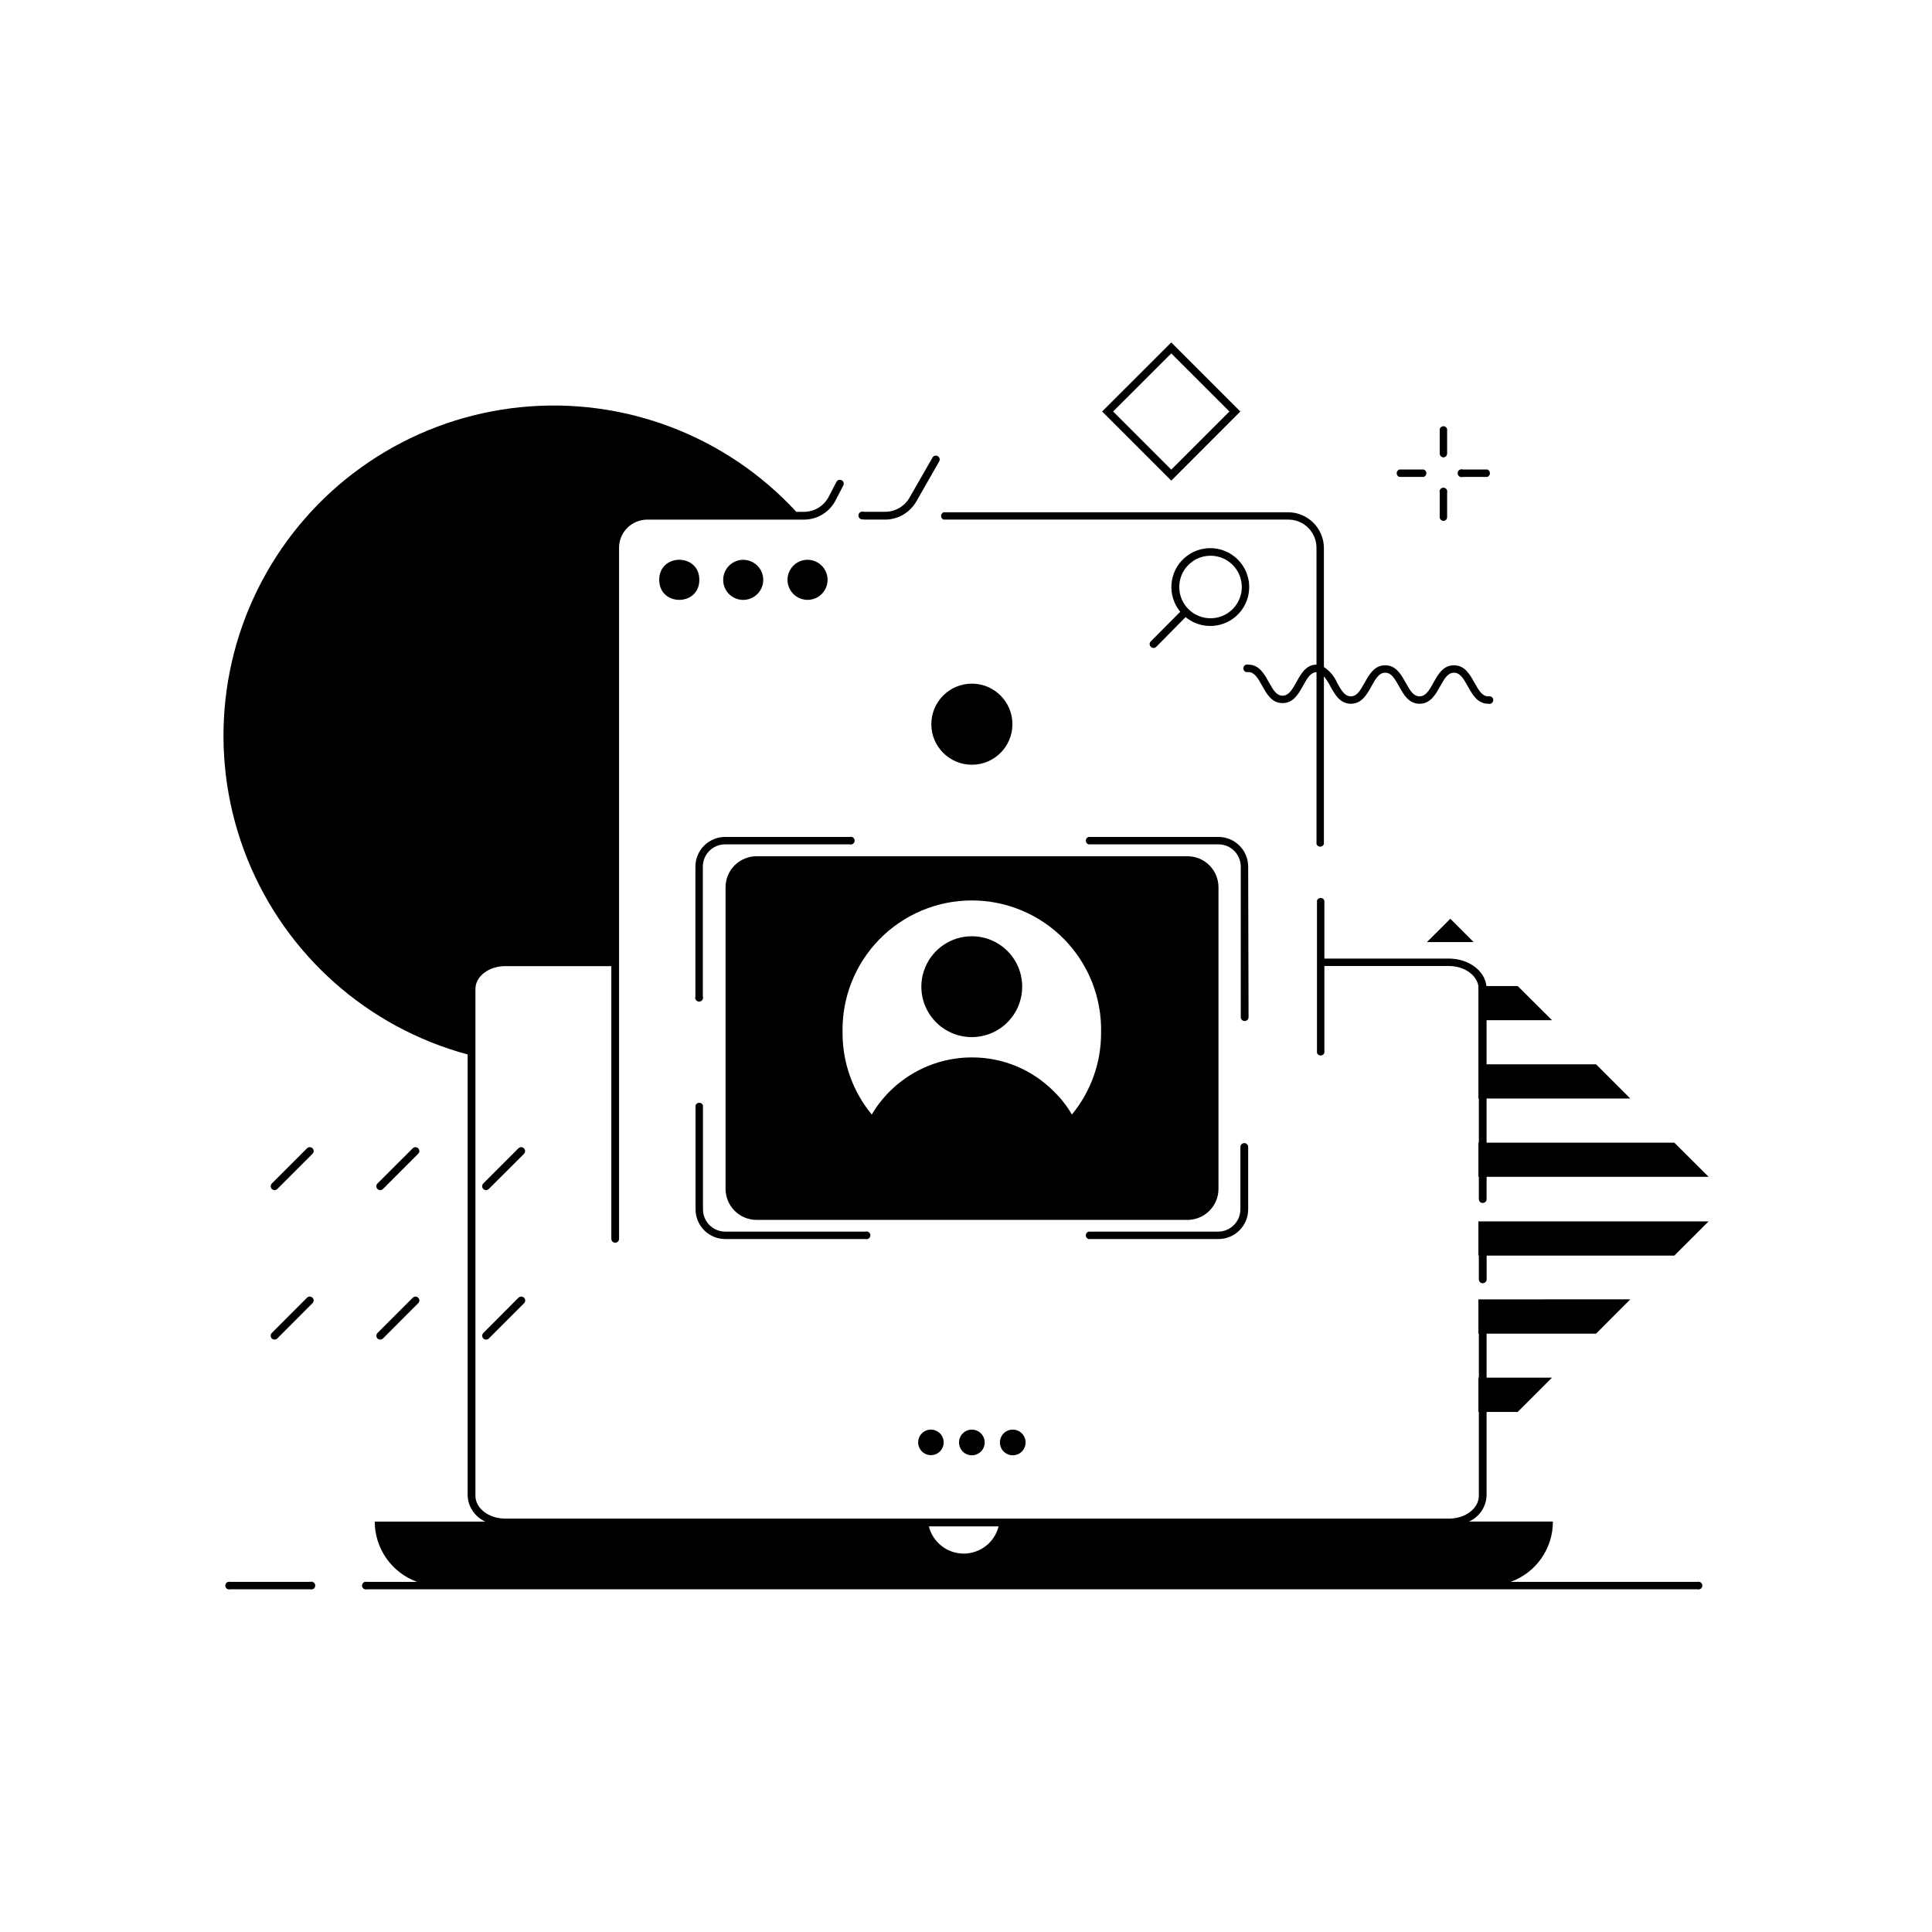 <?xml version="1.0" encoding="UTF-8"?>
<!-- Uploaded to: ICON Repo, www.svgrepo.com, Generator: ICON Repo Mixer Tools -->
<svg fill="#000000" width="800px" height="800px" version="1.1" viewBox="144 144 512 512" xmlns="http://www.w3.org/2000/svg">
 <g>
  <path d="m535.79 476.75h0.117v6.297h0.004c0 0.273 0.105 0.531 0.297 0.727 0.195 0.191 0.453 0.297 0.727 0.297 0.566 0 1.031-0.453 1.043-1.023v-6.297h49.73l9.094-9.074-61.012 0.004z"/>
  <path d="m528.35 387.48-6.199 6.18h12.379z"/>
  <path d="m472.7 253.05-18.301-18.301-18.32 18.301 18.32 18.32zm-18.301-15.391 15.41 15.391-15.41 15.41-15.41-15.41z"/>
  <path d="m216.76 459.39c0.273 0 0.531-0.105 0.727-0.297l9.328-9.328c0.203-0.191 0.312-0.453 0.312-0.727 0-0.277-0.109-0.539-0.312-0.73-0.402-0.395-1.051-0.395-1.453 0l-9.328 9.328c-0.297 0.293-0.387 0.738-0.227 1.121 0.16 0.387 0.535 0.637 0.953 0.633z"/>
  <path d="m244.76 459.39c0.273 0 0.535-0.105 0.73-0.297l9.328-9.328c0.199-0.191 0.312-0.453 0.312-0.727 0-0.277-0.113-0.539-0.312-0.73-0.398-0.391-1.039-0.391-1.438 0l-9.348 9.328c-0.297 0.293-0.387 0.738-0.227 1.121 0.16 0.387 0.535 0.637 0.953 0.633z"/>
  <path d="m282.84 448.31c-0.406-0.395-1.051-0.395-1.457 0l-9.309 9.328c-0.395 0.406-0.395 1.051 0 1.457 0.195 0.188 0.457 0.293 0.727 0.297 0.273 0.004 0.539-0.105 0.73-0.297l9.348-9.328c0.383-0.414 0.367-1.062-0.039-1.457z"/>
  <path d="m216.03 498.71c0.402 0.395 1.051 0.395 1.453 0l9.328-9.348c0.203-0.191 0.312-0.453 0.312-0.73 0-0.273-0.109-0.539-0.312-0.727-0.402-0.395-1.051-0.395-1.453 0l-9.328 9.348c-0.398 0.406-0.398 1.051 0 1.457z"/>
  <path d="m244.04 498.71c0.402 0.395 1.051 0.395 1.457 0l9.328-9.348c0.199-0.191 0.312-0.453 0.312-0.73 0-0.273-0.113-0.539-0.312-0.727-0.398-0.395-1.039-0.395-1.438 0l-9.348 9.348c-0.395 0.406-0.395 1.051 0 1.457z"/>
  <path d="m281.39 487.91-9.309 9.348c-0.395 0.406-0.395 1.051 0 1.457 0.195 0.184 0.457 0.289 0.727 0.293 0.273 0.004 0.539-0.102 0.73-0.293l9.348-9.348c0.402-0.402 0.402-1.055 0-1.457-0.402-0.402-1.055-0.402-1.457 0z"/>
  <path d="m394.09 281.7h91.336c1.977 0 3.875 0.785 5.273 2.184 1.398 1.398 2.184 3.297 2.184 5.273v30.977c-2.793 0-4.152 2.5-5.332 4.644-1.18 2.144-2.086 3.582-3.66 3.582s-2.402-1.359-3.641-3.582c-1.238-2.223-2.559-4.644-5.453-4.644-0.309-0.09-0.641-0.027-0.895 0.168-0.258 0.191-0.41 0.496-0.41 0.816 0 0.32 0.152 0.625 0.41 0.816 0.254 0.195 0.586 0.254 0.895 0.168 1.555 0 2.422 1.359 3.66 3.582 1.238 2.223 2.559 4.644 5.434 4.644s4.25-2.461 5.453-4.644c1.199-2.184 2.066-3.504 3.543-3.562v45.559h-0.004c0.148 0.418 0.543 0.699 0.984 0.699 0.445 0 0.84-0.281 0.984-0.699v-44.438c0.656 0.809 1.223 1.688 1.695 2.617 1.199 2.184 2.578 4.644 5.453 4.644s4.25-2.461 5.453-4.644c1.199-2.184 2.086-3.582 3.641-3.582 1.555 0 2.422 1.359 3.66 3.582 1.238 2.223 2.578 4.644 5.453 4.644s4.25-2.461 5.453-4.644c1.199-2.184 2.106-3.582 3.66-3.582 1.555 0 2.422 1.359 3.66 3.582 1.238 2.223 2.559 4.644 5.453 4.644h-0.008c0.309 0.09 0.641 0.027 0.895-0.168 0.258-0.191 0.41-0.496 0.41-0.816 0-0.32-0.152-0.621-0.41-0.816-0.254-0.191-0.586-0.254-0.895-0.168-1.555 0-2.422-1.359-3.66-3.582-1.238-2.223-2.559-4.644-5.453-4.644-2.894 0-4.25 2.461-5.453 4.644-1.199 2.184-2.106 3.582-3.66 3.582s-2.422-1.359-3.66-3.582c-1.238-2.223-2.559-4.644-5.453-4.644-2.894 0-4.231 2.461-5.453 4.644-1.219 2.184-2.086 3.582-3.641 3.582-1.555 0-2.422-1.359-3.641-3.582h0.004c-0.734-1.707-1.953-3.164-3.504-4.191v-31.488c0-2.523-1.004-4.949-2.789-6.734-1.785-1.785-4.207-2.789-6.734-2.789h-91.238c-0.418 0.145-0.695 0.539-0.695 0.984 0 0.441 0.277 0.836 0.695 0.984z"/>
  <path d="m372.88 281.7h5.688c3.414-0.012 6.566-1.844 8.266-4.805l6.043-10.586c0.145-0.234 0.191-0.52 0.125-0.789-0.07-0.27-0.242-0.5-0.48-0.641-0.242-0.137-0.527-0.172-0.793-0.098-0.27 0.078-0.492 0.258-0.625 0.504l-6.062 10.586h0.004c-1.332 2.32-3.801 3.754-6.477 3.762h-5.688c-0.32-0.113-0.672-0.062-0.949 0.133-0.273 0.195-0.438 0.512-0.438 0.852 0 0.336 0.164 0.652 0.438 0.848 0.277 0.195 0.629 0.246 0.949 0.133z"/>
  <path d="m329.33 297.66c0 7.082-10.629 7.082-10.629 0 0-7.086 10.629-7.086 10.629 0"/>
  <path d="m340.96 302.98c2.152 0 4.09-1.297 4.91-3.281 0.824-1.984 0.367-4.269-1.152-5.789-1.52-1.52-3.805-1.977-5.789-1.152-1.988 0.82-3.281 2.758-3.281 4.91-0.004 1.41 0.555 2.762 1.551 3.762 0.996 0.996 2.352 1.555 3.762 1.551z"/>
  <path d="m363.32 297.66c0-2.152-1.297-4.09-3.281-4.91-1.984-0.824-4.273-0.367-5.793 1.152-1.52 1.52-1.973 3.805-1.148 5.789 0.82 1.984 2.758 3.281 4.906 3.281 1.41 0 2.762-0.562 3.758-1.559 0.996-0.996 1.559-2.348 1.559-3.754z"/>
  <path d="m527.92 398.03h-32.945v-15.371c-0.145-0.418-0.539-0.695-0.98-0.695-0.445 0-0.84 0.277-0.984 0.695v40.363c0.145 0.418 0.539 0.699 0.984 0.699 0.441 0 0.836-0.281 0.98-0.699v-23.023h32.945c4.055 0 7.379 2.32 7.871 5.312 0.02 0.242 0.02 0.484 0 0.727v29.09h0.117v11.691l-0.117-0.004v9.055h0.117v5.902h0.004c0 0.277 0.109 0.539 0.305 0.73 0.195 0.195 0.461 0.301 0.738 0.293 0.27 0 0.527-0.109 0.715-0.301 0.191-0.191 0.293-0.453 0.289-0.723v-5.902h58.844l-9.094-9.055h-49.75v-11.691h38.082l-9.074-9.074-29.008 0.004v-11.691h17.34l-9.094-9.055h-8.285c-0.453-4.09-4.727-7.277-10-7.277z"/>
  <path d="m448.98 313.96c-0.199 0.191-0.312 0.453-0.312 0.727 0 0.277 0.113 0.539 0.312 0.73 0.188 0.188 0.445 0.293 0.711 0.293 0.273 0.008 0.535-0.102 0.727-0.293l7.773-7.871c4.25 3.492 10.492 3.035 14.188-1.039 3.695-4.074 3.543-10.332-0.344-14.219-3.891-3.891-10.148-4.043-14.223-0.348s-4.531 9.938-1.035 14.188zm9.941-20.23c2.777-2.805 7.152-3.258 10.449-1.082s4.598 6.379 3.109 10.035c-1.488 3.66-5.352 5.758-9.23 5.016-3.879-0.738-6.695-4.117-6.731-8.066-0.027-2.211 0.84-4.336 2.402-5.902z"/>
  <path d="m387.32 526.25c0 1.367 0.824 2.602 2.09 3.129 1.266 0.523 2.723 0.234 3.688-0.734 0.969-0.969 1.258-2.426 0.734-3.691-0.523-1.262-1.758-2.09-3.125-2.09-1.871 0-3.387 1.516-3.387 3.387z"/>
  <path d="m398.15 526.25c-0.008 1.379 0.816 2.625 2.09 3.16 1.27 0.531 2.738 0.246 3.715-0.727 0.977-0.973 1.273-2.438 0.746-3.711-0.523-1.277-1.766-2.109-3.144-2.109-1.875 0-3.394 1.516-3.406 3.387z"/>
  <path d="m408.99 526.25c-0.008 1.379 0.816 2.625 2.09 3.16 1.27 0.531 2.738 0.246 3.715-0.727 0.977-0.973 1.273-2.438 0.746-3.711-0.523-1.277-1.766-2.109-3.144-2.109-0.902-0.004-1.77 0.352-2.406 0.984-0.641 0.637-1 1.5-1 2.402z"/>
  <path d="m526.48 265.21c0.277 0 0.539-0.113 0.734-0.309 0.191-0.195 0.297-0.461 0.289-0.734v-6.477c-0.125-0.438-0.523-0.742-0.98-0.742-0.457 0-0.859 0.305-0.984 0.742v6.516c0.008 0.527 0.418 0.961 0.941 1.004z"/>
  <path d="m531.68 270.39h6.477-0.004c0.418-0.148 0.699-0.543 0.699-0.984 0-0.445-0.281-0.836-0.699-0.984h-6.477 0.004c-0.32-0.113-0.676-0.062-0.949 0.133-0.277 0.195-0.441 0.512-0.441 0.852 0 0.336 0.164 0.656 0.441 0.852 0.273 0.195 0.629 0.242 0.949 0.133z"/>
  <path d="m526.48 282.04c0.273 0 0.535-0.105 0.727-0.297 0.191-0.195 0.297-0.453 0.297-0.727v-6.473c0.09-0.309 0.027-0.641-0.164-0.898-0.195-0.258-0.496-0.406-0.816-0.406-0.324 0-0.625 0.148-0.82 0.406-0.191 0.258-0.254 0.59-0.164 0.898v6.477-0.004c-0.004 0.535 0.41 0.984 0.941 1.023z"/>
  <path d="m514.83 270.39h6.477-0.004c0.418-0.148 0.699-0.543 0.699-0.984 0-0.445-0.281-0.836-0.699-0.984h-6.477 0.004c-0.418 0.148-0.699 0.539-0.699 0.984 0 0.441 0.281 0.836 0.699 0.984z"/>
  <path d="m401.55 392.12c-5.406-0.008-10.285 3.246-12.359 8.238-2.078 4.992-0.938 10.742 2.883 14.566 3.82 3.828 9.57 4.973 14.566 2.906 4.992-2.066 8.25-6.941 8.25-12.348 0.008-3.543-1.395-6.941-3.898-9.445-2.504-2.508-5.902-3.918-9.441-3.918z"/>
  <path d="m466.91 459.04v-79.902c0-2.184-0.867-4.281-2.414-5.824s-3.644-2.406-5.832-2.402h-114.14c-2.184-0.004-4.281 0.859-5.828 2.402s-2.418 3.641-2.418 5.824v79.902c-0.004 2.188 0.863 4.289 2.41 5.836s3.648 2.414 5.836 2.41h114.14c2.188 0.004 4.289-0.863 5.836-2.41 1.551-1.547 2.414-3.648 2.41-5.836zm-38.848-19.68c-1.293-2.238-2.887-4.285-4.742-6.082-5.746-5.816-13.59-9.082-21.766-9.051-10.898 0.004-20.98 5.754-26.531 15.133-5.023-6.094-7.762-13.75-7.734-21.648-0.219-9.227 3.289-18.152 9.738-24.758 6.449-6.602 15.285-10.328 24.516-10.328s18.07 3.727 24.516 10.328c6.449 6.606 9.961 15.531 9.738 24.758 0.027 7.898-2.707 15.555-7.734 21.648z"/>
  <path d="m412.3 335.92c0 5.934-4.809 10.742-10.742 10.742-5.938 0-10.746-4.809-10.746-10.742 0-5.938 4.809-10.746 10.746-10.746 5.934 0 10.742 4.809 10.742 10.746"/>
  <path d="m328.29 373.67v34.383-0.004c-0.113 0.32-0.062 0.672 0.133 0.949 0.195 0.277 0.512 0.441 0.852 0.441 0.336 0 0.656-0.164 0.852-0.441 0.195-0.277 0.242-0.629 0.133-0.949v-34.379c0-3.262 2.641-5.906 5.902-5.906h33.023c0.309 0.09 0.641 0.027 0.898-0.168 0.254-0.191 0.406-0.492 0.406-0.816 0-0.32-0.152-0.621-0.406-0.816-0.258-0.191-0.59-0.254-0.898-0.168h-32.984c-2.094-0.008-4.106 0.816-5.59 2.293-1.488 1.477-2.32 3.484-2.32 5.582z"/>
  <path d="m432.49 472.36h34.418c2.09 0 4.09-0.832 5.566-2.309 1.477-1.473 2.305-3.477 2.305-5.566v-16.512c0.008-0.273-0.098-0.539-0.293-0.734-0.191-0.195-0.453-0.309-0.73-0.309-0.574 0-1.043 0.469-1.043 1.043v16.512c0 3.262-2.641 5.906-5.902 5.906h-34.32c-0.441 0.125-0.746 0.527-0.746 0.984 0 0.457 0.305 0.859 0.746 0.984z"/>
  <path d="m336.2 472.36h37.156c0.309 0.086 0.641 0.023 0.898-0.168 0.254-0.195 0.406-0.496 0.406-0.816 0-0.32-0.152-0.625-0.406-0.816-0.258-0.195-0.59-0.258-0.898-0.168h-37.156c-3.262 0-5.902-2.644-5.902-5.906v-27.551c-0.148-0.418-0.543-0.695-0.984-0.695-0.445 0-0.84 0.277-0.984 0.695v27.551c0 2.09 0.828 4.094 2.305 5.566 1.477 1.477 3.481 2.309 5.566 2.309z"/>
  <path d="m474.78 373.67c0-2.09-0.828-4.09-2.305-5.566-1.477-1.477-3.477-2.309-5.566-2.309h-34.418c-0.441 0.129-0.746 0.527-0.746 0.984 0 0.457 0.305 0.859 0.746 0.984h34.418c3.262 0 5.906 2.644 5.906 5.906v39.891c0 0.273 0.109 0.539 0.305 0.73 0.195 0.191 0.461 0.297 0.738 0.293 0.27 0 0.531-0.109 0.723-0.301 0.191-0.191 0.301-0.453 0.301-0.723z"/>
  <path d="m593.83 563.21h-49.516c3.293-1.18 6.141-3.348 8.148-6.207 2.008-2.863 3.082-6.277 3.07-9.773h-22.238c2.719-1.211 4.523-3.856 4.664-6.832v-22.219h8.246l9.094-9.094-17.34 0.004v-11.652h29.008l9.074-9.094-40.25 0.004v9.094h0.117v11.652l-0.117-0.004v9.094h0.117v22.219c0 3.324-3.543 6.043-7.871 6.043l-250.17-0.004c-4.348 0-7.871-2.715-7.871-6.043v-134.32c0-3.324 3.543-6.043 7.871-6.043h28.141v72.266l0.004 0.004c0 0.27 0.105 0.531 0.297 0.723 0.195 0.191 0.453 0.301 0.727 0.301 0.27 0 0.531-0.109 0.723-0.301s0.301-0.453 0.301-0.723v-183.14c0-4.117 3.34-7.457 7.457-7.457h41.484c3.617 0.016 6.926-2.031 8.523-5.277l1.969-3.797c0.121-0.242 0.145-0.523 0.059-0.781-0.086-0.262-0.27-0.473-0.512-0.598-0.508-0.242-1.117-0.043-1.379 0.453l-1.969 3.797v0.004c-1.254 2.543-3.852 4.144-6.691 4.133h-1.969 0.004c-18.648-20.215-45.711-30.488-73.07-27.734-27.363 2.75-51.84 18.203-66.086 41.727-14.246 23.52-16.605 52.371-6.371 77.895 10.234 25.523 31.871 44.75 58.422 51.914v116.96c0.141 2.981 1.953 5.625 4.684 6.832h-29.305c0.004 3.492 1.086 6.898 3.09 9.758 2.008 2.859 4.844 5.031 8.129 6.223h-13.285c-0.309-0.09-0.641-0.027-0.895 0.164-0.258 0.195-0.41 0.496-0.41 0.816 0 0.324 0.152 0.625 0.41 0.82 0.254 0.191 0.586 0.254 0.895 0.164h352.59c0.309 0.09 0.641 0.027 0.898-0.164 0.254-0.195 0.406-0.496 0.406-0.82 0-0.32-0.152-0.621-0.406-0.816-0.258-0.191-0.59-0.254-0.898-0.164zm-203.67-14.703h18.48-0.004c-1.059 4.238-4.871 7.211-9.238 7.211-4.371 0-8.18-2.973-9.238-7.211z"/>
  <path d="m226.24 563.21h-21.234c-0.309-0.09-0.641-0.027-0.898 0.164-0.254 0.195-0.406 0.496-0.406 0.816 0 0.324 0.152 0.625 0.406 0.82 0.258 0.191 0.59 0.254 0.898 0.164h21.234c0.309 0.09 0.641 0.027 0.898-0.164 0.258-0.195 0.406-0.496 0.406-0.82 0-0.32-0.148-0.621-0.406-0.816-0.258-0.191-0.59-0.254-0.898-0.164z"/>
 </g>
</svg>